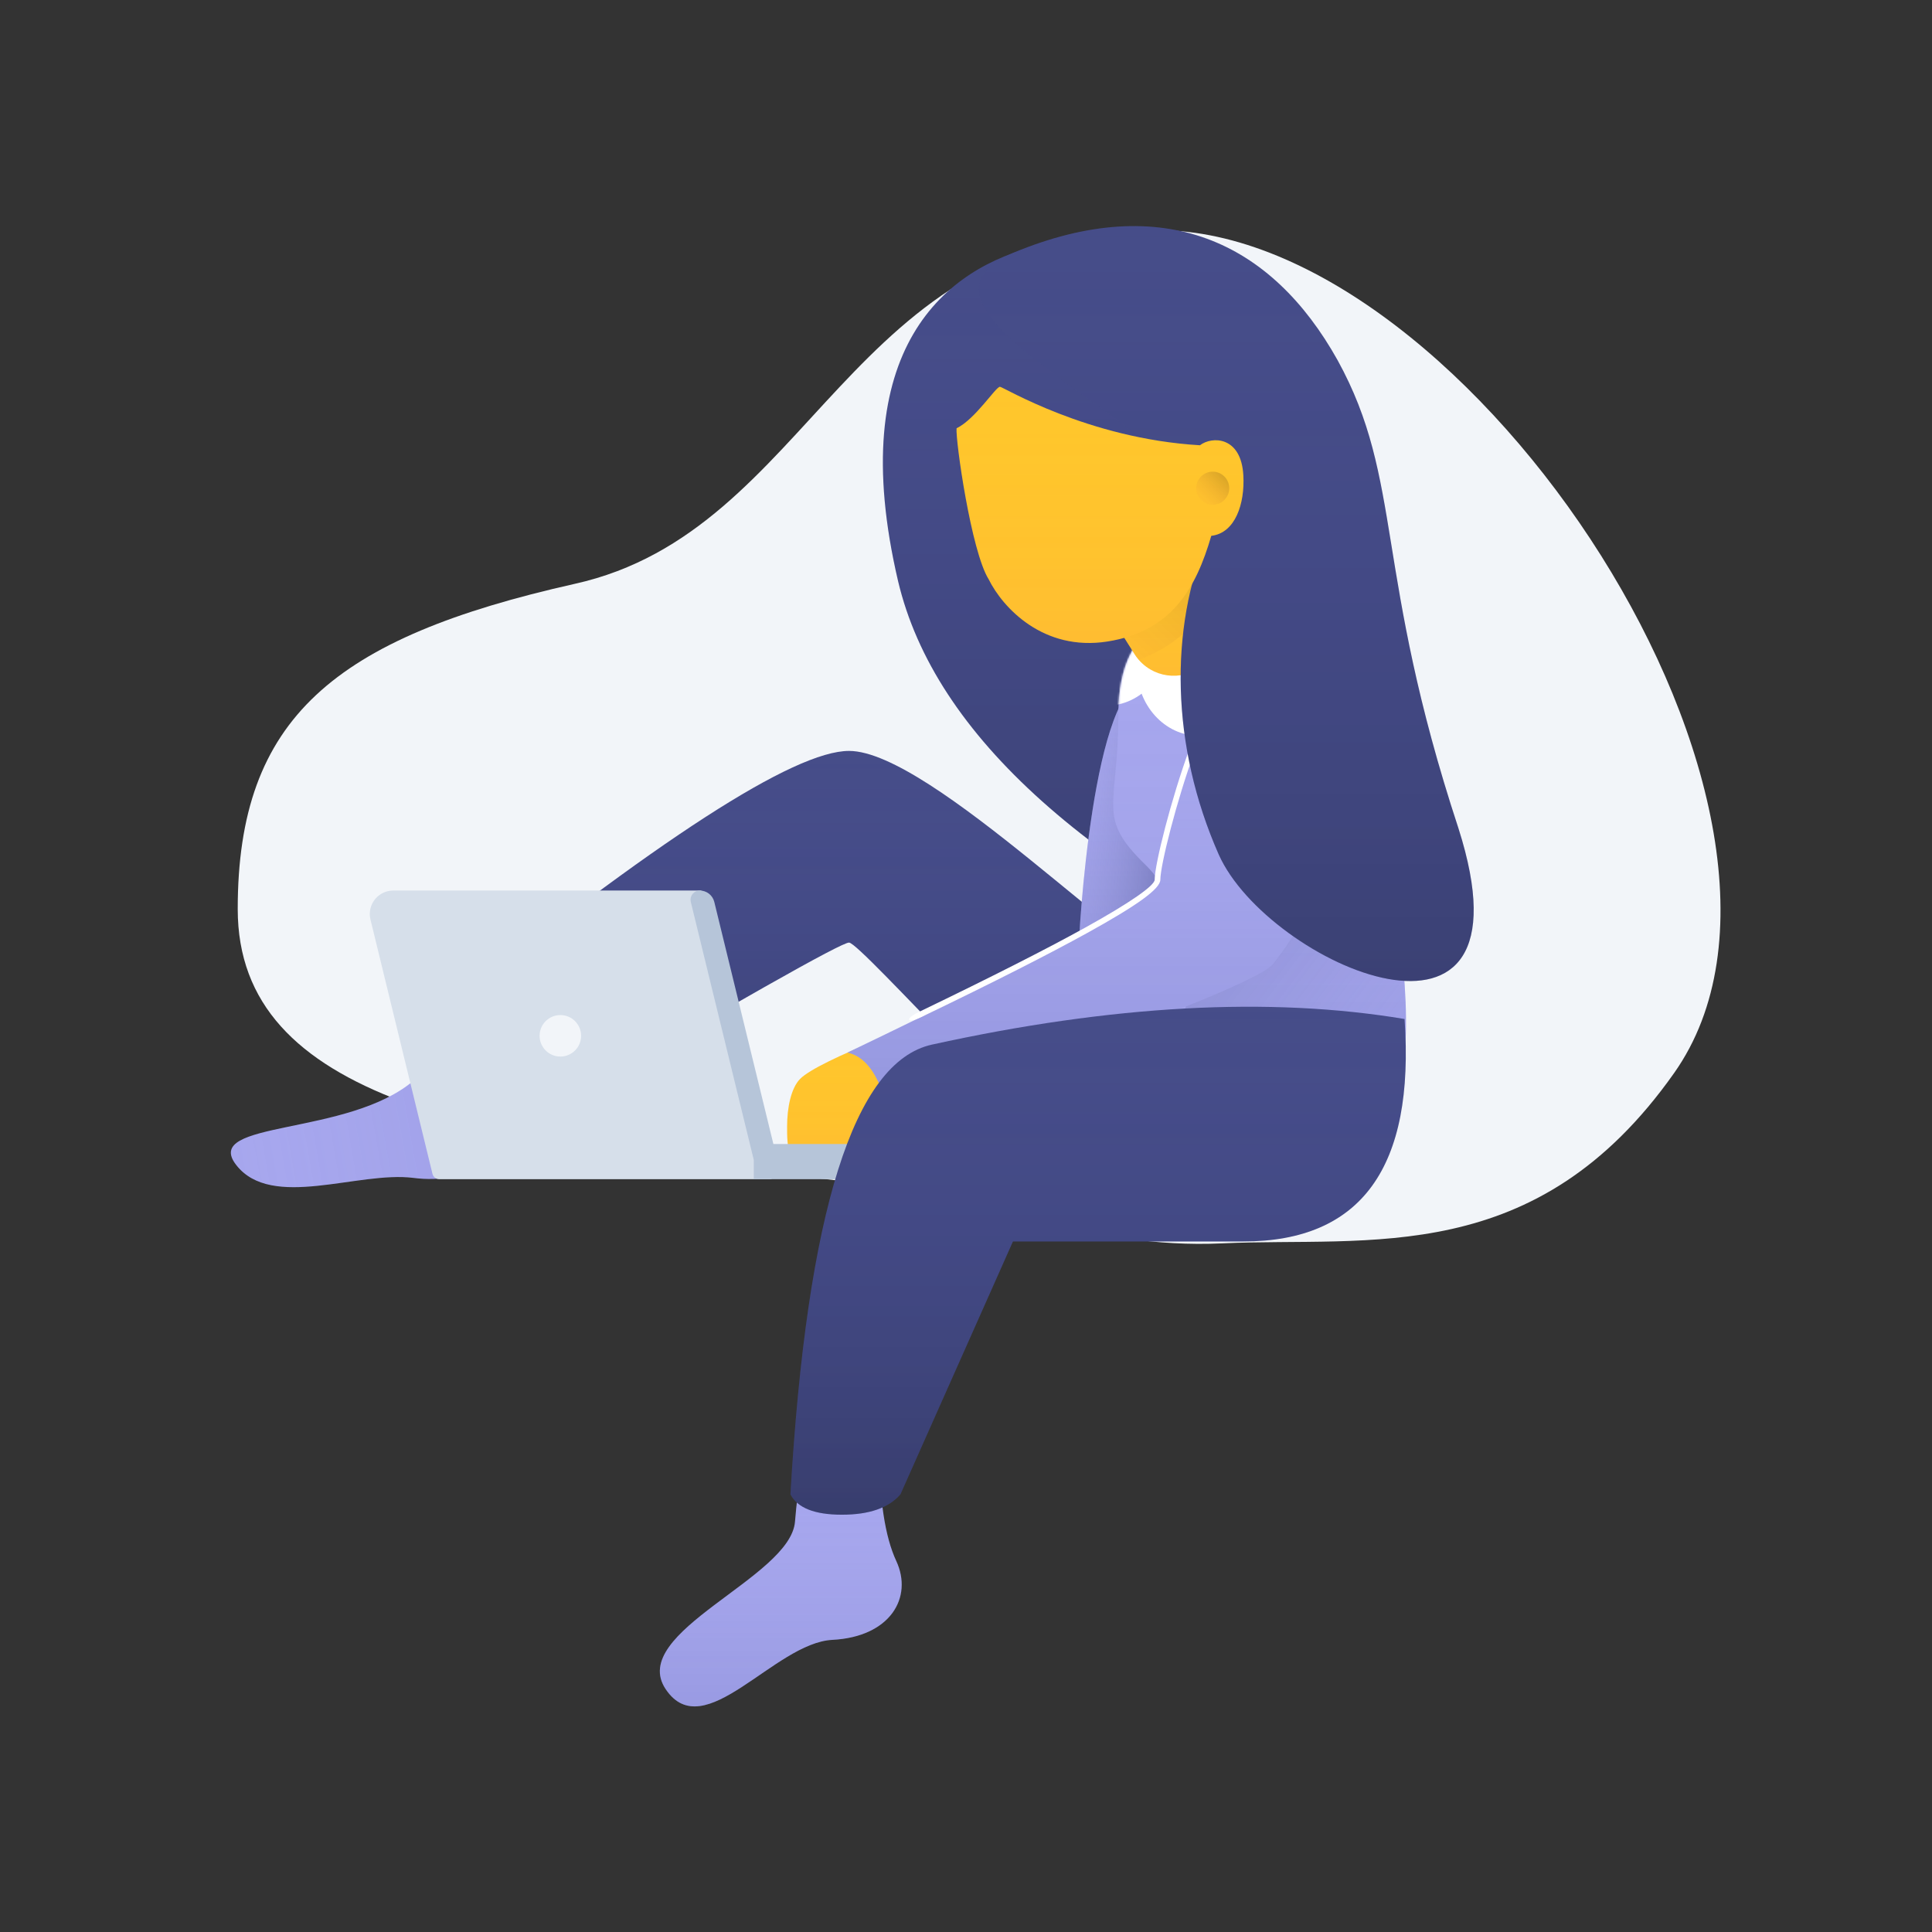 <?xml version="1.0" encoding="UTF-8"?>
<svg width="1024px" height="1024px" viewBox="0 0 1024 1024" version="1.1" xmlns="http://www.w3.org/2000/svg" xmlns:xlink="http://www.w3.org/1999/xlink">
    <rect x="0" y="0" width="1024" height="1024" fill="#333333" stroke="none"/>
    <!-- Generator: Sketch 51.3 (57544) - http://www.bohemiancoding.com/sketch -->
    <title>contactus2</title>
    <desc>Created with Sketch.</desc>
    <defs>
        <linearGradient x1="50%" y1="0%" x2="50%" y2="100%" id="linearGradient-1">
            <stop stop-color="#403F9F" stop-opacity="0" offset="0%"></stop>
            <stop stop-color="#000000" stop-opacity="0.2" offset="100%"></stop>
        </linearGradient>
        <path d="M439,11 C389.418,22.494 335.125,65.555 364,189 C383.385,270.869 465.718,344.535 611,410 L546,66 C508.38,21.35 472.714,3.017 439,11 Z" id="path-2"></path>
        <linearGradient x1="50%" y1="0%" x2="50%" y2="100%" id="linearGradient-3">
            <stop stop-color="#A7A7EE" stop-opacity="0" offset="0%"></stop>
            <stop stop-color="#4C55A0" stop-opacity="0.2" offset="100%"></stop>
        </linearGradient>
        <path d="M97.967,351.304 C124.903,337.011 102.237,412.635 126.038,452.212 C141.905,478.597 154.109,500.691 162.649,518.494 L132.066,571.387 C123.732,521.182 112.695,494.792 98.956,492.218 C78.347,488.357 66.146,470.938 74.941,442.639 C83.736,414.341 71.032,365.596 97.967,351.304 Z" id="path-4"></path>
        <path d="M614.507,456.255 C597.679,508.407 515.296,494.78 461.228,494.78 C444.453,494.78 344.284,380.582 338.003,380.582 C333.815,380.582 278.446,411.9 171.894,474.534 C155.232,474.832 141.662,468.739 131.184,456.255 C120.705,443.772 117.277,431.412 120.9,419.175 C236.56,325.725 308.927,279 338.003,279 C381.615,279 492.336,394.534 513.429,394.534 C569.256,394.534 631.336,404.103 614.507,456.255 Z" id="path-5"></path>
        <linearGradient x1="64.781%" y1="63.582%" x2="-13.759%" y2="50%" id="linearGradient-6">
            <stop stop-color="#464D89" stop-opacity="0.6" offset="0%"></stop>
            <stop stop-color="#A7A7EE" stop-opacity="0" offset="100%"></stop>
        </linearGradient>
        <path d="M495.718,242.049 C467.357,242.049 459.642,376.732 459.642,386.154 C459.642,395.576 496.906,404.63 501.323,399.907 C505.74,395.183 540.383,332.682 543.721,305.139 C547.058,277.597 524.08,242.049 495.718,242.049 Z" id="path-7"></path>
        <linearGradient x1="50%" y1="0%" x2="50%" y2="100%" id="linearGradient-8">
            <stop stop-color="#FFC62C" stop-opacity="0" offset="0%"></stop>
            <stop stop-color="#FF6663" stop-opacity="0.1" offset="100%"></stop>
        </linearGradient>
        <path d="M352.724,432.371 C334.212,439.763 317.001,447.86 312.101,452.811 C307.2,457.761 305.19,468.353 305.19,477.853 C305.19,487.354 304.678,504.643 323.322,500.899 C341.967,497.156 372.351,463.124 372.351,452.811 C372.351,442.497 371.236,424.978 352.724,432.371 Z" id="path-9"></path>
        <path d="M3.238,51.131 C3.238,-56.182 147.465,14.264 155.496,203 C163.072,392.443 -32.712,254.895 22.496,220 C51.359,201.515 39.194,151.306 17.663,130.414 C-8.78,104.755 3.238,100.209 3.238,51.131 Z" id="path-10"></path>
        <linearGradient x1="0%" y1="0%" x2="100%" y2="100%" id="linearGradient-12">
            <stop stop-color="#464D89" stop-opacity="0.3" offset="0%"></stop>
            <stop stop-color="#A7A7EE" stop-opacity="0" offset="100%"></stop>
        </linearGradient>
        <path d="M0.868,35.47 L55.016,0.187 L73.639,32.008 C83.39,48.672 81.23,69.731 68.299,84.067 C59.224,94.127 43.713,94.927 33.653,85.852 C31.978,84.342 30.52,82.607 29.319,80.698 L0.868,35.47 Z" id="path-13"></path>
        <linearGradient x1="64.016%" y1="22.966%" x2="0%" y2="100%" id="linearGradient-15">
            <stop stop-color="#000000" stop-opacity="0.1" offset="0%"></stop>
            <stop stop-color="#FF6663" stop-opacity="0" offset="100%"></stop>
        </linearGradient>
        <path d="M76.731,38.419 C69.257,59.48 52.579,76.183 31.534,83.69 C30.722,82.751 29.981,81.751 29.319,80.698 L0.868,35.47 L55.016,0.187 L73.639,32.008 C74.853,34.084 75.883,36.228 76.731,38.419 Z" id="path-16"></path>
        <path d="M562.749,219.908 C529.842,219.908 501.505,336.417 501.505,348.266 C501.505,356.166 446.73,386.377 337.179,438.901 C343.868,440.353 349.272,445.457 353.388,454.213 C357.505,462.968 362.234,467.753 367.576,468.567 C490.848,426.056 555.905,400.488 562.749,391.864 C573.014,378.929 602.191,337.463 603.263,286.408 C604.336,235.353 595.656,219.908 562.749,219.908 Z" id="path-18"></path>
        <path d="M528,166 C507.875,214.046 508.397,276.113 534,334 C559.94,392.041 704.472,456.148 661,320 C616.043,183.343 631.989,135.636 597,72 C561.938,9.115 504.554,-18.065 425,15 C346.96,48.295 547.007,118.01 528,166 Z" id="path-19"></path>
        <path d="M418,86 C419.668,86 464.297,113.5 524,117 C530.349,112.113 545.888,112.113 547,133 C547.843,147.825 542.773,163.557 530,165 C521.889,192.874 509.032,215.616 475,221 C440.968,226.384 419.438,203.044 412,188 C402.713,173.169 394.373,114.123 395,108 C404.989,103.158 415.712,86 418,86 Z" id="path-20"></path>
        <linearGradient x1="100%" y1="0%" x2="0%" y2="100%" id="linearGradient-21">
            <stop stop-color="#000000" stop-opacity="0.2" offset="0%"></stop>
            <stop stop-color="#FF6663" stop-opacity="0" offset="100%"></stop>
        </linearGradient>
        <path d="M240.84,776.314 C220.466,745.997 306.914,717.419 309.362,687.546 C310.994,667.631 313.29,656.309 316.251,653.58 L353.982,649.077 C354.052,675.756 357.073,695.518 363.042,708.363 C371.997,727.631 359.946,748.569 329.164,750.162 C298.382,751.755 261.214,806.632 240.84,776.314 Z" id="path-22"></path>
        <path d="M547.017,538.998 C514.958,538.998 445.235,538.998 424.88,538.998 C424.88,538.998 405.001,583.681 365.241,673.047 C359.017,680.229 348.679,683.82 334.226,683.82 C319.774,683.82 310.685,680.229 306.959,673.047 C315.612,523.215 340.615,443.753 381.968,434.662 C477.46,413.668 560.95,409.145 632.437,421.095 C637.973,499.697 609.5,538.998 547.017,538.998 Z" id="path-23"></path>
    </defs>
    <g id="contactus2" stroke="none" stroke-width="1" fill="none" fill-rule="evenodd">
        <g id="Group-2" transform="translate(112, 119)">
            <g id="Spot-02-Copy" transform="translate(14, 3)" fill="#F2F5F9">
                <path d="M0,359.805 C0,258.515 51.247,216.08 178.457,187.484 C305.749,159.35 322.62,-3.43242795e-13 487.829,0 C653.496,3.13280651e-13 857,311 761.372,446.654 C688.244,550.39 600.002,533.401 522,537 C449.879,540.328 400.396,512.608 312,503 C128,483 9.90864542e-15,460.812 0,359.805 Z" id="Details"></path>
            </g>
            <g id="Girl-and-Macbook-Copy">
                <g id="Hair">
                    <use fill="#464D89" xlink:href="#path-2"></use>
                    <use fill="url(#linearGradient-1)" xlink:href="#path-2"></use>
                </g>
                <g id="Hand-L" transform="translate(117.349, 460.458) rotate(-100) translate(-117.349, -460.458) ">
                    <use fill="#A7A7EE" xlink:href="#path-4"></use>
                    <use fill="url(#linearGradient-3)" xlink:href="#path-4"></use>
                </g>
                <g id="Hand-L">
                    <use fill="#464D89" xlink:href="#path-5"></use>
                    <use fill="url(#linearGradient-1)" xlink:href="#path-5"></use>
                </g>
                <g id="Hand-L">
                    <use fill="#A7A7EE" xlink:href="#path-7"></use>
                    <use fill="url(#linearGradient-3)" xlink:href="#path-7"></use>
                    <use fill="url(#linearGradient-6)" xlink:href="#path-7"></use>
                </g>
                <g id="Hand-R">
                    <use fill="#FFC62C" xlink:href="#path-9"></use>
                    <use fill="url(#linearGradient-8)" xlink:href="#path-9"></use>
                </g>
                <g id="Macbook" transform="translate(84, 353)">
                    <path d="M12.439,8.05698097e-15 L175.691,0 L213,153 L36.845,153 C35.125,153 33.628,151.824 33.22,150.153 L0.357,15.387 C-1.27,8.712 2.82,1.982 9.492,0.354 C10.457,0.119 11.446,1.12305063e-14 12.439,8.05698097e-15 Z" id="Detail" fill="#D6DFEA"></path>
                    <circle id="Logo" fill="#F2F5F9" cx="101" cy="77" r="11"></circle>
                    <path d="M213.909,134.341 L323.663,134.341 C328.82,134.341 333,138.518 333,143.671 C333,148.823 328.82,153 323.663,153 L203.524,153 L203.524,142.8 L170.14,6.042 C169.501,3.421 171.108,0.778 173.732,0.139 C174.111,0.047 174.5,7.16426367e-17 174.89,0 C178.544,-6.7061368e-16 181.724,2.496 182.59,6.042 L213.909,134.341 Z" id="Detail" fill="#B6C5D9"></path>
                </g>
                <g id="Group" transform="translate(477.504, 209)">
                    <mask id="mask-11" fill="white">
                        <use xlink:href="#path-10"></use>
                    </mask>
                    <g id="Body">
                        <use fill="#A7A7EE" xlink:href="#path-10"></use>
                        <use fill="url(#linearGradient-3)" xlink:href="#path-10"></use>
                    </g>
                    <path d="M149.001,148.582 C152.403,165.426 154.67,183.588 155.496,203 C157.372,249.904 146.782,276.763 130.621,290.099 C109.334,294.612 87.469,295.634 65.028,293.166 C50.7,286.87 37.479,277.378 27.908,267.093 C38.913,173.031 65.057,126 106.34,126 C122.873,126 137.414,134.927 149.001,148.582 Z" id="Sh" fill="url(#linearGradient-12)" mask="url(#mask-11)"></path>
                    <ellipse id="Detail" fill="#FFFFFF" mask="url(#mask-11)" cx="-3" cy="9.5" rx="33" ry="36.5"></ellipse>
                    <ellipse id="Detail" fill="#FFFFFF" mask="url(#mask-11)" cx="46" cy="25.5" rx="33" ry="36.5"></ellipse>
                </g>
                <g id="Neck" transform="translate(460, 147)">
                    <mask id="mask-14" fill="white">
                        <use xlink:href="#path-13"></use>
                    </mask>
                    <g>
                        <use fill="#FFC62C" xlink:href="#path-13"></use>
                        <use fill="url(#linearGradient-8)" xlink:href="#path-13"></use>
                    </g>
                    <mask id="mask-17" fill="white">
                        <use xlink:href="#path-16"></use>
                    </mask>
                    <use id="Sh" fill="url(#linearGradient-15)" xlink:href="#path-16"></use>
                </g>
                <g id="Hand-R">
                    <use fill="#A7A7EE" xlink:href="#path-18"></use>
                    <use fill="url(#linearGradient-3)" xlink:href="#path-18"></use>
                </g>
                <path d="M562.749,217.408 C563.577,217.408 564.249,218.079 564.249,218.908 C564.249,219.736 563.577,220.408 562.749,220.408 C549.143,220.408 534.544,242.67 521.195,279.159 C511.656,305.235 503.005,339.583 503.005,347.266 C503.005,352.122 490.531,360.97 464.399,375.412 C443.807,386.793 414.835,401.491 377.448,419.524 C377.217,419.635 376.985,419.747 376.754,419.858 C368.498,423.838 367.053,421.205 375.214,417.271 C375.465,417.15 375.716,417.029 375.966,416.909 C413.377,398.867 442.372,384.158 462.948,372.787 C487.258,359.351 500.005,350.31 500.005,347.266 C500.005,339.138 508.726,304.512 518.378,278.128 C532.206,240.329 547.237,217.408 562.749,217.408 Z" id="Line" fill="#FFFFFF" fill-rule="nonzero"></path>
                <g id="Hair">
                    <use fill="#464D89" xlink:href="#path-19"></use>
                    <use fill="url(#linearGradient-1)" xlink:href="#path-19"></use>
                </g>
                <g id="Face">
                    <use fill="#FFC62C" xlink:href="#path-20"></use>
                    <use fill="url(#linearGradient-8)" xlink:href="#path-20"></use>
                </g>
                <circle id="Sh" fill="url(#linearGradient-21)" cx="530.762" cy="139.762" r="8.762"></circle>
                <g id="Leg-R">
                    <use fill="#A7A7EE" xlink:href="#path-22"></use>
                    <use fill="url(#linearGradient-3)" xlink:href="#path-22"></use>
                </g>
                <g id="Leg-R">
                    <use fill="#464D89" xlink:href="#path-23"></use>
                    <use fill="url(#linearGradient-1)" xlink:href="#path-23"></use>
                </g>
            </g>
        </g>
    </g>
</svg>